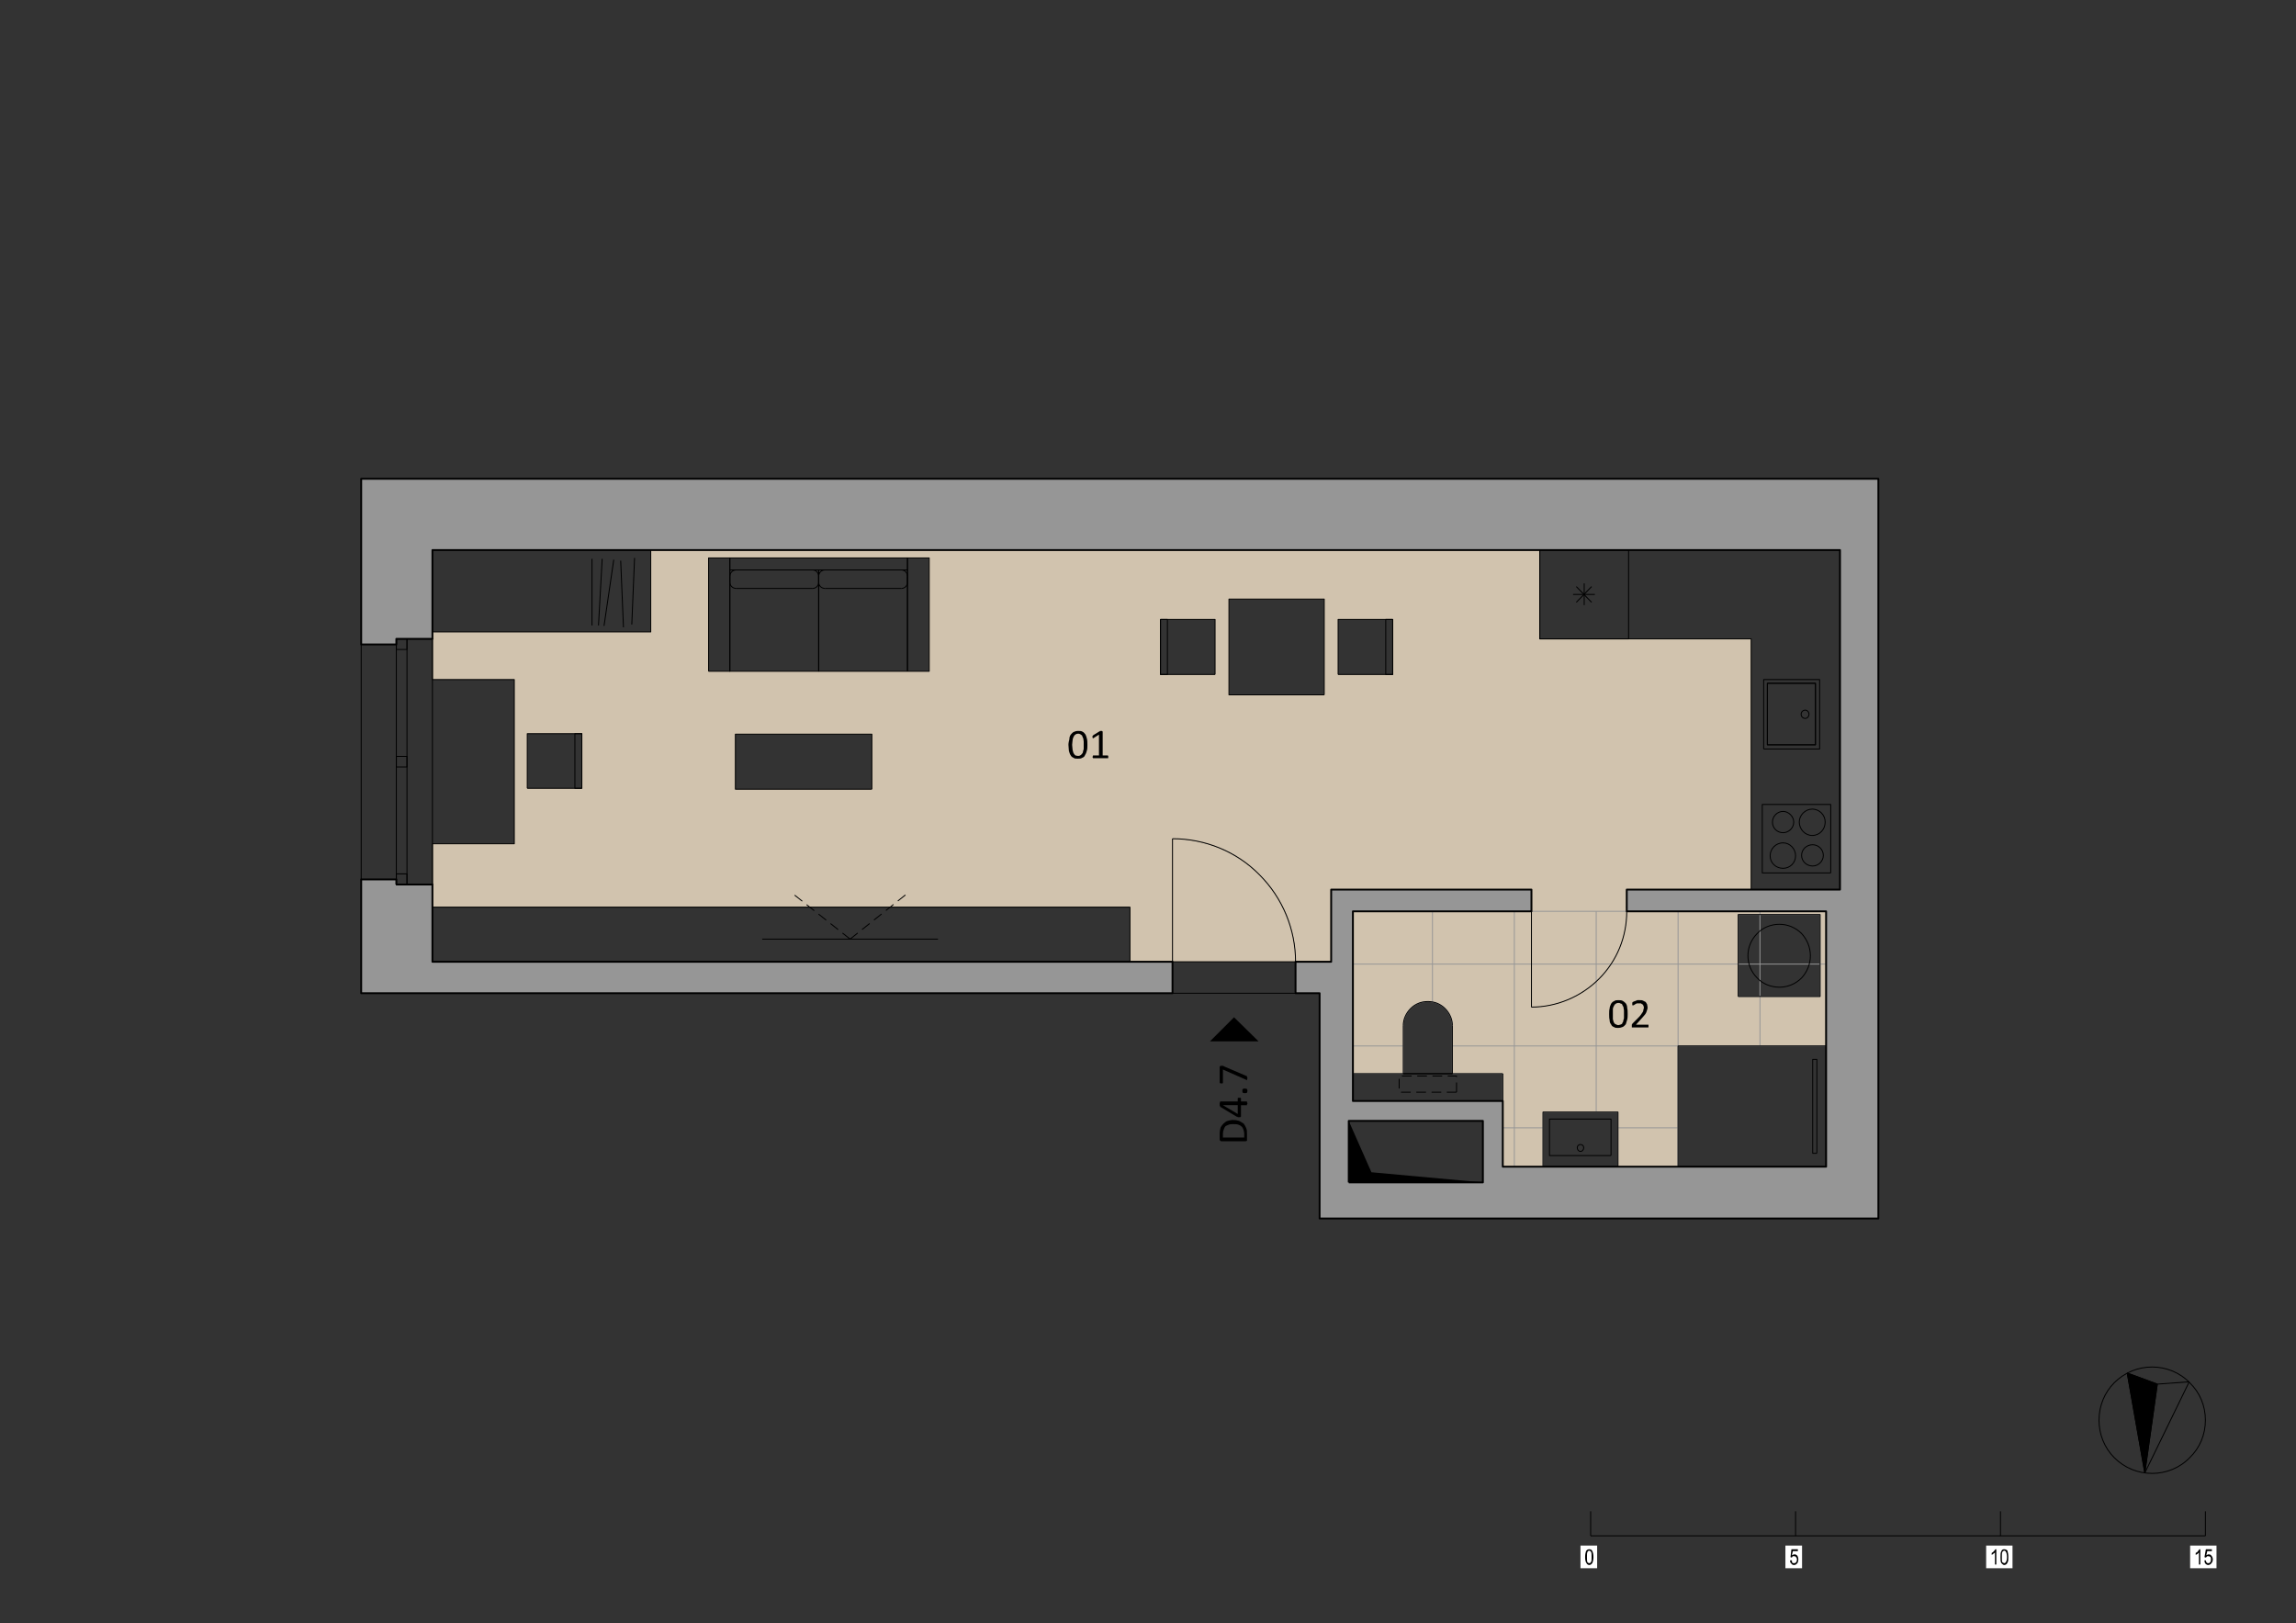 <?xml version="1.0" encoding="UTF-8" standalone="no"?>
<!-- Created with Inkscape (http://www.inkscape.org/) -->

<svg
   version="1.1"
   id="svg2"
   width="1588"
   height="1122.667"
   viewBox="0 0 1588 1122.667"
   xmlns="http://www.w3.org/2000/svg"
   xmlns:svg="http://www.w3.org/2000/svg">
  <rect x="0" y="0" width="1588" height="1122.667" fill="#333333" stroke="none"/>
  <defs
     id="defs6">
    <clipPath
       clipPathUnits="userSpaceOnUse"
       id="clipPath74">
      <path
         d="m 1970,2924.87 h 351 v 109 h -104 l -10,1 -6,2 -4,1 -1,1 -8,4 -6,6 -2,1 -1,2 -6,6 -1,3 -3,6 -1,4 -2,6 v 20 l 1,4 3,9 4,8 13,13 h 2 v 1 l 1,1 h 2 v 1 h 2 v 1 h 2 v 1 h 2 v 1 h 3 v 1 h 3 v 1 h 4 v 1 h 113 v 109 h 201 v 87 h -118 v 162 h 118 v 130 h -261 v 320 h -291 z m 7,833 h 177 v 177 h -177 z"
         clip-rule="evenodd"
         id="path72" />
    </clipPath>
  </defs>
  <g
     id="g8"
     transform="matrix(0,1.333,1.333,0,0,0)">
    <g
       id="g10"
       transform="scale(0.24)">
      <path
         d="m 2556,3205.87 v -290 h -133 l 111,49 z"
         style="fill:#000000;fill-opacity:1;fill-rule:evenodd;stroke:none"
         id="path12" />
      <path
         d="m 1970,3516.87 c 55,0 107,-21 146,-60 39,-39 61,-92 61,-146 h -207 -47 v -433 h 156 v -77 c -16,0 -32,-1 -48,-4 -17,-3 -33,-8 -50,-14 -33,-14 -64,-33 -90,-60 -26,-26 -46,-57 -59,-90 -6,-16 -11,-33 -14,-49 -3,-17 -5,-33 -5,-49 h 266 v -92 h -118 v -518 -174 -816.003 h -49 -88 V 1111.87 H 1469 V 934.867 h -88 -15 v 472.003 h -177 v 1922 h 192 v 192 265 h 542 v -269 h 38 z m -264,-1632 h -119 v -295 h 119 z m -255,-353 v 477 h -245 v -477 z m -156,1331 v -206 h 207 v 206 z m 409,-1605 h -118 v -118 h 118 v 103 z m -246,1753 h -119 v -118 h 119 v 103 z m 0,-384 h -119 v -118 h 119 v 15 103"
         style="fill:#d1c3ae;fill-opacity:1;fill-rule:evenodd;stroke:none"
         id="path14" />
      <path
         d="m 1813,2534.87 c 0,16 2,32 5,49 3,16 8,33 14,49 13,33 33,64 59,90 26,27 57,46 90,60 17,6 33,11 50,14 16,3 32,4 48,4 v -266 h -266"
         style="fill:#d1c3ae;fill-opacity:1;fill-rule:evenodd;stroke:none"
         id="path16" />
      <path
         d="m 2177,3310.87 c 0,54 -22,107 -61,146 -39,39 -91,60 -146,60 v 24 407 h 291 v -320 h 261 v -130 h -118 v -162 h 118 v -87 h -142 -59 v -109 h -104 c -14,0 -27,-6 -37,-16 -10,-10 -15,-23 -15,-37 0,-6 1,-13 3,-19 3,-7 7,-13 12,-18 5,-5 11,-9 18,-12 6,-3 13,-4 19,-4 h 104 v -109 h -351 v 362 24 z m -23,624 h -177 v -177 h 177 v 177"
         style="fill:#d1c3ae;fill-opacity:1;fill-rule:evenodd;stroke:none"
         id="path18" />
      <path
         d="m 2634,2852.87 h -487 v -52 h -68 v 77 h -156 v 433 h 47 v -24 -362 h 351 59 v 324 h 142 v 699 h -78 -474 v -407 -24 h -47 v 461 H 1189 V 934.867 h 192 v -4 -45 -29 h 12 v -76 H 1199 1035 V 4060.87 h 1599 v -352 -43 z m -78,353 h -133 v -290 h 133 v 290"
         style="fill:#969696;fill-opacity:1;fill-rule:evenodd;stroke:none"
         id="path20" />
      <path
         d="m 2147,780.867 h -246 v 76 h 11 v 29 45 4 h 167 V 2534.87 h 11 53 4"
         style="fill:#969696;fill-opacity:1;fill-rule:evenodd;stroke:none"
         id="path22" />
      <path
         d="m 1970,3516.87 v 0"
         style="fill:none;stroke:#969696;stroke-width:2;stroke-linecap:butt;stroke-linejoin:round;stroke-miterlimit:10;stroke-dasharray:none;stroke-opacity:1"
         id="path24" />
      <path
         d="m 1970,3516.87 v 24"
         style="fill:none;stroke:#969696;stroke-width:2;stroke-linecap:butt;stroke-linejoin:round;stroke-miterlimit:10;stroke-dasharray:none;stroke-opacity:1"
         id="path26" />
      <path
         d="m 1970,3540.87 v 407"
         style="fill:none;stroke:#969696;stroke-width:2;stroke-linecap:butt;stroke-linejoin:round;stroke-miterlimit:10;stroke-dasharray:none;stroke-opacity:1"
         id="path28" />
      <path
         d="m 1970,3947.87 h 291"
         style="fill:none;stroke:#969696;stroke-width:2;stroke-linecap:butt;stroke-linejoin:round;stroke-miterlimit:10;stroke-dasharray:none;stroke-opacity:1"
         id="path30" />
      <path
         d="m 2261,3947.87 v -320 h 261"
         style="fill:none;stroke:#969696;stroke-width:2;stroke-linecap:butt;stroke-linejoin:round;stroke-miterlimit:10;stroke-dasharray:none;stroke-opacity:1"
         id="path32" />
      <path
         d="m 2522,3627.87 v -130"
         style="fill:none;stroke:#969696;stroke-width:2;stroke-linecap:butt;stroke-linejoin:round;stroke-miterlimit:10;stroke-dasharray:none;stroke-opacity:1"
         id="path34" />
      <path
         d="m 2522,3497.87 h -118 v -162"
         style="fill:none;stroke:#969696;stroke-width:2;stroke-linecap:butt;stroke-linejoin:round;stroke-miterlimit:10;stroke-dasharray:none;stroke-opacity:1"
         id="path36" />
      <path
         d="m 2404,3335.87 h 118"
         style="fill:none;stroke:#969696;stroke-width:2;stroke-linecap:butt;stroke-linejoin:round;stroke-miterlimit:10;stroke-dasharray:none;stroke-opacity:1"
         id="path38" />
      <path
         d="m 2522,3335.87 v -87"
         style="fill:none;stroke:#969696;stroke-width:2;stroke-linecap:butt;stroke-linejoin:round;stroke-miterlimit:10;stroke-dasharray:none;stroke-opacity:1"
         id="path40" />
      <path
         d="M 2522,3248.87 H 2380"
         style="fill:none;stroke:#969696;stroke-width:2;stroke-linecap:butt;stroke-linejoin:round;stroke-miterlimit:10;stroke-dasharray:none;stroke-opacity:1"
         id="path42" />
      <path
         d="m 2380,3248.87 h -59"
         style="fill:none;stroke:#969696;stroke-width:2;stroke-linecap:butt;stroke-linejoin:round;stroke-miterlimit:10;stroke-dasharray:none;stroke-opacity:1"
         id="path44" />
      <path
         d="m 2321,3248.87 v -109"
         style="fill:none;stroke:#969696;stroke-width:2;stroke-linecap:butt;stroke-linejoin:round;stroke-miterlimit:10;stroke-dasharray:none;stroke-opacity:1"
         id="path46" />
      <path
         d="M 2321,3139.87 H 2217"
         style="fill:none;stroke:#969696;stroke-width:2;stroke-linecap:butt;stroke-linejoin:round;stroke-miterlimit:10;stroke-dasharray:none;stroke-opacity:1"
         id="path48" />
      <path
         d="m 2217,3139.87 c -14,0 -27,-6 -37,-16 -10,-10 -15,-23 -15,-37 0,-14 5,-27 15,-37 10,-10 23,-16 37,-16"
         style="fill:none;stroke:#969696;stroke-width:2;stroke-linecap:butt;stroke-linejoin:round;stroke-miterlimit:10;stroke-dasharray:none;stroke-opacity:1"
         id="path50" />
      <path
         d="m 2217,3033.87 h 104"
         style="fill:none;stroke:#969696;stroke-width:2;stroke-linecap:butt;stroke-linejoin:round;stroke-miterlimit:10;stroke-dasharray:none;stroke-opacity:1"
         id="path52" />
      <path
         d="m 2321,3033.87 v -109"
         style="fill:none;stroke:#969696;stroke-width:2;stroke-linecap:butt;stroke-linejoin:round;stroke-miterlimit:10;stroke-dasharray:none;stroke-opacity:1"
         id="path54" />
      <path
         d="M 2321,2924.87 H 1970"
         style="fill:none;stroke:#969696;stroke-width:2;stroke-linecap:butt;stroke-linejoin:round;stroke-miterlimit:10;stroke-dasharray:none;stroke-opacity:1"
         id="path56" />
      <path
         d="m 1970,2924.87 v 362"
         style="fill:none;stroke:#969696;stroke-width:2;stroke-linecap:butt;stroke-linejoin:round;stroke-miterlimit:10;stroke-dasharray:none;stroke-opacity:1"
         id="path58" />
      <path
         d="m 1970,3286.87 v 24"
         style="fill:none;stroke:#969696;stroke-width:2;stroke-linecap:butt;stroke-linejoin:round;stroke-miterlimit:10;stroke-dasharray:none;stroke-opacity:1"
         id="path60" />
      <path
         d="m 1970,3310.87 v 206"
         style="fill:none;stroke:#969696;stroke-width:2;stroke-linecap:butt;stroke-linejoin:round;stroke-miterlimit:10;stroke-dasharray:none;stroke-opacity:1"
         id="path62" />
      <path
         d="m 2154,3934.87 h -177 v -177"
         style="fill:none;stroke:#969696;stroke-width:2;stroke-linecap:butt;stroke-linejoin:round;stroke-miterlimit:10;stroke-dasharray:none;stroke-opacity:1"
         id="path64" />
      <path
         d="m 1977,3757.87 h 177 v 177"
         style="fill:none;stroke:#969696;stroke-width:2;stroke-linecap:butt;stroke-linejoin:round;stroke-miterlimit:10;stroke-dasharray:none;stroke-opacity:1"
         id="path66" />
      <g
         id="g68">
        <g
           id="g70"
           clip-path="url(#clipPath74)">
          <path
             d="M 2522,3804.87 H 1970"
             style="fill:none;stroke:#969696;stroke-width:2;stroke-linecap:butt;stroke-linejoin:round;stroke-miterlimit:10;stroke-dasharray:none;stroke-opacity:1"
             id="path76" />
          <path
             d="M 2522,3627.87 H 1970"
             style="fill:none;stroke:#969696;stroke-width:2;stroke-linecap:butt;stroke-linejoin:round;stroke-miterlimit:10;stroke-dasharray:none;stroke-opacity:1"
             id="path78" />
          <path
             d="M 2522,3450.87 H 1970"
             style="fill:none;stroke:#969696;stroke-width:2;stroke-linecap:butt;stroke-linejoin:round;stroke-miterlimit:10;stroke-dasharray:none;stroke-opacity:1"
             id="path80" />
          <path
             d="M 2522,3273.87 H 1970"
             style="fill:none;stroke:#969696;stroke-width:2;stroke-linecap:butt;stroke-linejoin:round;stroke-miterlimit:10;stroke-dasharray:none;stroke-opacity:1"
             id="path82" />
          <path
             d="M 2522,3096.87 H 1970"
             style="fill:none;stroke:#969696;stroke-width:2;stroke-linecap:butt;stroke-linejoin:round;stroke-miterlimit:10;stroke-dasharray:none;stroke-opacity:1"
             id="path84" />
          <path
             d="m 2084,3947.87 v -1023"
             style="fill:none;stroke:#969696;stroke-width:2;stroke-linecap:butt;stroke-linejoin:round;stroke-miterlimit:10;stroke-dasharray:none;stroke-opacity:1"
             id="path86" />
          <path
             d="m 2261,3947.87 v -1023"
             style="fill:none;stroke:#969696;stroke-width:2;stroke-linecap:butt;stroke-linejoin:round;stroke-miterlimit:10;stroke-dasharray:none;stroke-opacity:1"
             id="path88" />
          <path
             d="m 2438,3947.87 v -1023"
             style="fill:none;stroke:#969696;stroke-width:2;stroke-linecap:butt;stroke-linejoin:round;stroke-miterlimit:10;stroke-dasharray:none;stroke-opacity:1"
             id="path90" />
        </g>
      </g>
      <path
         d="m 1923,3785.87 h -542 v -457 h -192"
         style="fill:none;stroke:#000000;stroke-width:2;stroke-linecap:butt;stroke-linejoin:round;stroke-miterlimit:10;stroke-dasharray:none;stroke-opacity:1"
         id="path92" />
      <path
         d="M 2079,2442.87 H 1961 V 934.867"
         style="fill:none;stroke:#000000;stroke-width:2;stroke-linecap:butt;stroke-linejoin:round;stroke-miterlimit:10;stroke-dasharray:none;stroke-opacity:1"
         id="path94" />
      <path
         d="M 1366,934.867 V 1406.87 H 1189"
         style="fill:none;stroke:#000000;stroke-width:2;stroke-linecap:butt;stroke-linejoin:round;stroke-miterlimit:10;stroke-dasharray:none;stroke-opacity:1"
         id="path96" />
      <path
         d="m 1706,1884.87 h -119 v -295 h 119 v 295"
         style="fill:none;stroke:#000000;stroke-width:2;stroke-linecap:butt;stroke-linejoin:round;stroke-miterlimit:10;stroke-dasharray:none;stroke-opacity:1"
         id="path98" />
      <path
         d="M 1824,934.867 V 1111.87 H 1469 V 934.867"
         style="fill:none;stroke:#000000;stroke-width:2;stroke-linecap:butt;stroke-linejoin:round;stroke-miterlimit:10;stroke-dasharray:none;stroke-opacity:1"
         id="path100" />
      <path
         d="m 1887,3957.87 v -148 h -148 v 148 h 148"
         style="fill:none;stroke:#000000;stroke-width:2;stroke-linecap:butt;stroke-linejoin:round;stroke-miterlimit:10;stroke-dasharray:none;stroke-opacity:1"
         id="path102" />
      <path
         d="m 1850,3826.87 c 15,0 27,12 27,28 0,15 -12,27 -27,27 -15,0 -28,-12 -28,-27 0,-16 13,-28 28,-28"
         style="fill:none;stroke:#000000;stroke-width:2;stroke-linecap:butt;stroke-linejoin:round;stroke-miterlimit:10;stroke-dasharray:none;stroke-opacity:1"
         id="path104" />
      <path
         d="m 1777,3889.87 c 16,0 29,13 29,28 0,16 -13,28 -29,28 -15,0 -28,-12 -28,-28 0,-15 13,-28 28,-28"
         style="fill:none;stroke:#000000;stroke-width:2;stroke-linecap:butt;stroke-linejoin:round;stroke-miterlimit:10;stroke-dasharray:none;stroke-opacity:1"
         id="path106" />
      <path
         d="m 1777,3831.87 c 13,0 23,10 23,23 0,12 -10,23 -23,23 -12,0 -23,-11 -23,-23 0,-13 11,-23 23,-23"
         style="fill:none;stroke:#000000;stroke-width:2;stroke-linecap:butt;stroke-linejoin:round;stroke-miterlimit:10;stroke-dasharray:none;stroke-opacity:1"
         id="path108" />
      <path
         d="m 1849,3894.87 c 13,0 23,11 23,24 0,12 -10,23 -23,23 -13,0 -23,-11 -23,-23 0,-13 10,-24 23,-24"
         style="fill:none;stroke:#000000;stroke-width:2;stroke-linecap:butt;stroke-linejoin:round;stroke-miterlimit:10;stroke-dasharray:none;stroke-opacity:1"
         id="path110" />
      <path
         d="m 1477,3820.87 h 133 v 104 h -133 v -104"
         style="fill:none;stroke:#000000;stroke-width:2;stroke-linecap:butt;stroke-linejoin:round;stroke-miterlimit:10;stroke-dasharray:none;stroke-opacity:1"
         id="path112" />
      <path
         d="m 1451,1961.87 h -219 v -192 h 219 v 192"
         style="fill:none;stroke:#000000;stroke-width:2;stroke-linecap:butt;stroke-linejoin:round;stroke-miterlimit:10;stroke-dasharray:none;stroke-opacity:1"
         id="path114" />
      <path
         d="m 1451,1769.87 h -219 v -192 h 219 v 192"
         style="fill:none;stroke:#000000;stroke-width:2;stroke-linecap:butt;stroke-linejoin:round;stroke-miterlimit:10;stroke-dasharray:none;stroke-opacity:1"
         id="path116" />
      <path
         d="m 1451,1961.87 v 47 h -245 v -47 h 245"
         style="fill:none;stroke:#000000;stroke-width:2;stroke-linecap:butt;stroke-linejoin:round;stroke-miterlimit:10;stroke-dasharray:none;stroke-opacity:1"
         id="path118" />
      <path
         d="m 1232,1961.87 h -26 v -384 h 26 v 384"
         style="fill:none;stroke:#000000;stroke-width:2;stroke-linecap:butt;stroke-linejoin:round;stroke-miterlimit:10;stroke-dasharray:none;stroke-opacity:1"
         id="path120" />
      <path
         d="m 1272,1948.87 c 0,7 -6,13 -13,13"
         style="fill:none;stroke:#000000;stroke-width:2;stroke-linecap:butt;stroke-linejoin:round;stroke-miterlimit:10;stroke-dasharray:none;stroke-opacity:1"
         id="path122" />
      <path
         d="m 1259,1961.87 h -13"
         style="fill:none;stroke:#000000;stroke-width:2;stroke-linecap:butt;stroke-linejoin:round;stroke-miterlimit:10;stroke-dasharray:none;stroke-opacity:1"
         id="path124" />
      <path
         d="m 1246,1961.87 c -8,0 -14,-6 -14,-13"
         style="fill:none;stroke:#000000;stroke-width:2;stroke-linecap:butt;stroke-linejoin:round;stroke-miterlimit:10;stroke-dasharray:none;stroke-opacity:1"
         id="path126" />
      <path
         d="m 1232,1948.87 v -165"
         style="fill:none;stroke:#000000;stroke-width:2;stroke-linecap:butt;stroke-linejoin:round;stroke-miterlimit:10;stroke-dasharray:none;stroke-opacity:1"
         id="path128" />
      <path
         d="m 1232,1783.87 c 0,-8 6,-14 14,-14"
         style="fill:none;stroke:#000000;stroke-width:2;stroke-linecap:butt;stroke-linejoin:round;stroke-miterlimit:10;stroke-dasharray:none;stroke-opacity:1"
         id="path130" />
      <path
         d="m 1246,1769.87 h 13"
         style="fill:none;stroke:#000000;stroke-width:2;stroke-linecap:butt;stroke-linejoin:round;stroke-miterlimit:10;stroke-dasharray:none;stroke-opacity:1"
         id="path132" />
      <path
         d="m 1272,1783.87 v 165"
         style="fill:none;stroke:#000000;stroke-width:2;stroke-linecap:butt;stroke-linejoin:round;stroke-miterlimit:10;stroke-dasharray:none;stroke-opacity:1"
         id="path134" />
      <path
         d="m 1259,1769.87 c 7,0 13,6 13,14"
         style="fill:none;stroke:#000000;stroke-width:2;stroke-linecap:butt;stroke-linejoin:round;stroke-miterlimit:10;stroke-dasharray:none;stroke-opacity:1"
         id="path136" />
      <path
         d="m 1272,1756.87 c 0,7 -6,13 -13,13"
         style="fill:none;stroke:#000000;stroke-width:2;stroke-linecap:butt;stroke-linejoin:round;stroke-miterlimit:10;stroke-dasharray:none;stroke-opacity:1"
         id="path138" />
      <path
         d="m 1259,1769.87 h -13"
         style="fill:none;stroke:#000000;stroke-width:2;stroke-linecap:butt;stroke-linejoin:round;stroke-miterlimit:10;stroke-dasharray:none;stroke-opacity:1"
         id="path140" />
      <path
         d="m 1246,1769.87 c -8,0 -14,-6 -14,-13"
         style="fill:none;stroke:#000000;stroke-width:2;stroke-linecap:butt;stroke-linejoin:round;stroke-miterlimit:10;stroke-dasharray:none;stroke-opacity:1"
         id="path142" />
      <path
         d="m 1232,1756.87 v -165"
         style="fill:none;stroke:#000000;stroke-width:2;stroke-linecap:butt;stroke-linejoin:round;stroke-miterlimit:10;stroke-dasharray:none;stroke-opacity:1"
         id="path144" />
      <path
         d="m 1232,1591.87 c 0,-8 6,-14 14,-14"
         style="fill:none;stroke:#000000;stroke-width:2;stroke-linecap:butt;stroke-linejoin:round;stroke-miterlimit:10;stroke-dasharray:none;stroke-opacity:1"
         id="path146" />
      <path
         d="m 1246,1577.87 h 13"
         style="fill:none;stroke:#000000;stroke-width:2;stroke-linecap:butt;stroke-linejoin:round;stroke-miterlimit:10;stroke-dasharray:none;stroke-opacity:1"
         id="path148" />
      <path
         d="m 1272,1591.87 v 165"
         style="fill:none;stroke:#000000;stroke-width:2;stroke-linecap:butt;stroke-linejoin:round;stroke-miterlimit:10;stroke-dasharray:none;stroke-opacity:1"
         id="path150" />
      <path
         d="m 1259,1577.87 c 7,0 13,6 13,14"
         style="fill:none;stroke:#000000;stroke-width:2;stroke-linecap:butt;stroke-linejoin:round;stroke-miterlimit:10;stroke-dasharray:none;stroke-opacity:1"
         id="path152" />
      <path
         d="m 1451,1531.87 v 46 h -245 v -46 h 245"
         style="fill:none;stroke:#000000;stroke-width:2;stroke-linecap:butt;stroke-linejoin:round;stroke-miterlimit:10;stroke-dasharray:none;stroke-opacity:1"
         id="path154" />
      <path
         d="m 1704,1139.87 h -118 v 118 h 118 v -118"
         style="fill:none;stroke:#000000;stroke-width:2;stroke-linecap:butt;stroke-linejoin:round;stroke-miterlimit:10;stroke-dasharray:none;stroke-opacity:1"
         id="path156" />
      <path
         d="m 1704,1257.87 v -15 h -118 v 15 h 118"
         style="fill:none;stroke:#000000;stroke-width:2;stroke-linecap:butt;stroke-linejoin:round;stroke-miterlimit:10;stroke-dasharray:none;stroke-opacity:1"
         id="path158" />
      <path
         d="m 1502,2862.87 v -206 h -207 v 206 h 207"
         style="fill:none;stroke:#000000;stroke-width:2;stroke-linecap:butt;stroke-linejoin:round;stroke-miterlimit:10;stroke-dasharray:none;stroke-opacity:1"
         id="path160" />
      <path
         d="m 1458,2892.87 h -119 v 118 h 119 v -118"
         style="fill:none;stroke:#000000;stroke-width:2;stroke-linecap:butt;stroke-linejoin:round;stroke-miterlimit:10;stroke-dasharray:none;stroke-opacity:1"
         id="path162" />
      <path
         d="m 1339,3010.87 v -15 h 119 v 15 h -119"
         style="fill:none;stroke:#000000;stroke-width:2;stroke-linecap:butt;stroke-linejoin:round;stroke-miterlimit:10;stroke-dasharray:none;stroke-opacity:1"
         id="path164" />
      <path
         d="m 1458,2626.87 h -119 v -118 h 119 v 118"
         style="fill:none;stroke:#000000;stroke-width:2;stroke-linecap:butt;stroke-linejoin:round;stroke-miterlimit:10;stroke-dasharray:none;stroke-opacity:1"
         id="path166" />
      <path
         d="m 1339,2508.87 v 15 h 119 v -15 h -119"
         style="fill:none;stroke:#000000;stroke-width:2;stroke-linecap:butt;stroke-linejoin:round;stroke-miterlimit:10;stroke-dasharray:none;stroke-opacity:1"
         id="path168" />
      <path
         d="m 1353,1305.87 -143,21"
         style="fill:none;stroke:#000000;stroke-width:2;stroke-linecap:butt;stroke-linejoin:round;stroke-miterlimit:10;stroke-dasharray:none;stroke-opacity:1"
         id="path170" />
      <path
         d="m 1212,1341.87 144,6"
         style="fill:none;stroke:#000000;stroke-width:2;stroke-linecap:butt;stroke-linejoin:round;stroke-miterlimit:10;stroke-dasharray:none;stroke-opacity:1"
         id="path172" />
      <path
         d="m 1350,1365.87 -144,6"
         style="fill:none;stroke:#000000;stroke-width:2;stroke-linecap:butt;stroke-linejoin:round;stroke-miterlimit:10;stroke-dasharray:none;stroke-opacity:1"
         id="path174" />
      <path
         d="m 1208,1301.87 144,-8"
         style="fill:none;stroke:#000000;stroke-width:2;stroke-linecap:butt;stroke-linejoin:round;stroke-miterlimit:10;stroke-dasharray:none;stroke-opacity:1"
         id="path176" />
      <path
         d="M 1352,1279.87 H 1208"
         style="fill:none;stroke:#000000;stroke-width:2;stroke-linecap:butt;stroke-linejoin:round;stroke-miterlimit:10;stroke-dasharray:none;stroke-opacity:1"
         id="path178" />
      <path
         d="m 2066,3778.87 c 18,0 35,7 48,20 13,12 20,30 20,48 0,18 -7,35 -20,48 -13,12 -30,19 -48,19 -18,0 -35,-7 -48,-19 -13,-13 -20,-30 -20,-48 0,-18 7,-36 20,-48 13,-13 30,-20 48,-20"
         style="fill:none;stroke:#000000;stroke-width:2;stroke-linecap:butt;stroke-linejoin:round;stroke-miterlimit:10;stroke-dasharray:none;stroke-opacity:1"
         id="path180" />
      <path
         d="m 2154,3757.87 h -177 v 177 h 177 v -177"
         style="fill:none;stroke:#000000;stroke-width:2;stroke-linecap:butt;stroke-linejoin:round;stroke-miterlimit:10;stroke-dasharray:none;stroke-opacity:1"
         id="path182" />
      <path
         d="m 2522,3497.87 v -162 h -118 v 162 h 118"
         style="fill:none;stroke:#000000;stroke-width:2;stroke-linecap:butt;stroke-linejoin:round;stroke-miterlimit:10;stroke-dasharray:none;stroke-opacity:1"
         id="path184" />
      <path
         d="m 2498,3482.87 v -133 h -79 v 133 h 79"
         style="fill:none;stroke:#000000;stroke-width:2;stroke-linecap:butt;stroke-linejoin:round;stroke-miterlimit:10;stroke-dasharray:none;stroke-opacity:1"
         id="path186" />
      <path
         d="m 2489,3416.87 c 0,4 -4,7 -8,7 -4,0 -7,-3 -7,-7 0,-4 3,-7 7,-7 4,0 8,3 8,7"
         style="fill:none;stroke:#000000;stroke-width:2;stroke-linecap:butt;stroke-linejoin:round;stroke-miterlimit:10;stroke-dasharray:none;stroke-opacity:1"
         id="path188" />
      <path
         d="m 2522,3947.87 h -261 v -320 h 261 v 320"
         style="fill:none;stroke:#000000;stroke-width:2;stroke-linecap:butt;stroke-linejoin:round;stroke-miterlimit:10;stroke-dasharray:none;stroke-opacity:1"
         id="path190" />
      <path
         d="m 2493,3927.87 v -9 h -203 v 9 h 203"
         style="fill:none;stroke:#000000;stroke-width:2;stroke-linecap:butt;stroke-linejoin:round;stroke-miterlimit:10;stroke-dasharray:none;stroke-opacity:1"
         id="path192" />
      <path
         d="m 1610,3820.87 h -133 v 104 h 133 v -104"
         style="fill:none;stroke:#000000;stroke-width:2;stroke-linecap:butt;stroke-linejoin:round;stroke-miterlimit:10;stroke-dasharray:none;stroke-opacity:1"
         id="path194" />
      <path
         d="m 1544,3910.87 c -5,0 -9,-4 -9,-8 0,-5 4,-9 9,-9 5,0 9,4 9,9 0,4 -4,8 -9,8"
         style="fill:none;stroke:#000000;stroke-width:2;stroke-linecap:butt;stroke-linejoin:round;stroke-miterlimit:10;stroke-dasharray:none;stroke-opacity:1"
         id="path196" />
      <path
         d="m 1619,3812.87 h -150 v 121 h 150 v -121"
         style="fill:none;stroke:#000000;stroke-width:2;stroke-linecap:butt;stroke-linejoin:round;stroke-miterlimit:10;stroke-dasharray:none;stroke-opacity:1"
         id="path198" />
      <path
         d="m 1285,3447.87 v -47"
         style="fill:none;stroke:#000000;stroke-width:2;stroke-linecap:butt;stroke-linejoin:round;stroke-miterlimit:10;stroke-dasharray:none;stroke-opacity:1"
         id="path200" />
      <path
         d="m 1308,3424.87 h -47"
         style="fill:none;stroke:#000000;stroke-width:2;stroke-linecap:butt;stroke-linejoin:round;stroke-miterlimit:10;stroke-dasharray:none;stroke-opacity:1"
         id="path202" />
      <path
         d="m 1302,3407.87 -34,33"
         style="fill:none;stroke:#000000;stroke-width:2;stroke-linecap:butt;stroke-linejoin:round;stroke-miterlimit:10;stroke-dasharray:none;stroke-opacity:1"
         id="path204" />
      <path
         d="m 1268,3407.87 34,33"
         style="fill:none;stroke:#000000;stroke-width:2;stroke-linecap:butt;stroke-linejoin:round;stroke-miterlimit:10;stroke-dasharray:none;stroke-opacity:1"
         id="path206" />
      <path
         d="m 1189,3520.87 v -192 h 192 v 192 h -192"
         style="fill:none;stroke:#000000;stroke-width:2;stroke-linecap:butt;stroke-linejoin:round;stroke-miterlimit:10;stroke-dasharray:none;stroke-opacity:1"
         id="path208" />
      <path
         d="m 2217,3033.87 h 104 v 106 h -104"
         style="fill:none;stroke:#000000;stroke-width:2;stroke-linecap:butt;stroke-linejoin:round;stroke-miterlimit:10;stroke-dasharray:none;stroke-opacity:1"
         id="path210" />
      <path
         d="m 2217,3139.87 c -14,0 -27,-6 -37,-16 -10,-10 -15,-23 -15,-37 0,-14 5,-27 15,-37 10,-10 23,-16 37,-16"
         style="fill:none;stroke:#000000;stroke-width:2;stroke-linecap:butt;stroke-linejoin:round;stroke-miterlimit:10;stroke-dasharray:none;stroke-opacity:1"
         id="path212" />
      <path
         d="m 2361,3148.87 h -35 v -124 h 35 v 124"
         style="fill:none;stroke:#000000;stroke-width:2;stroke-linecap:butt;stroke-linejoin:round;stroke-miterlimit:10;stroke-dasharray:21, 12;stroke-dashoffset:0;stroke-opacity:1"
         id="path214" />
      <path
         d="m 2030,2027.87 v -380"
         style="fill:none;stroke:#000000;stroke-width:2;stroke-linecap:butt;stroke-linejoin:round;stroke-miterlimit:10;stroke-dasharray:none;stroke-opacity:1"
         id="path216" />
      <path
         d="m 2030,1837.87 -99,124"
         style="fill:none;stroke:#000000;stroke-width:2;stroke-linecap:butt;stroke-linejoin:round;stroke-miterlimit:10;stroke-dasharray:21, 12;stroke-dashoffset:0;stroke-opacity:1"
         id="path218" />
      <path
         d="m 2030,1837.87 -99,-125"
         style="fill:none;stroke:#000000;stroke-width:2;stroke-linecap:butt;stroke-linejoin:round;stroke-miterlimit:10;stroke-dasharray:21, 12;stroke-dashoffset:0;stroke-opacity:1"
         id="path220" />
      <path
         d="m 2421,2665.87 c 0,-4 1,-8 2,-12 1,-3 3,-6 6,-9 2,-2 5,-4 8,-6 4,-1 8,-2 13,-2 h 14 c 0,0 1,1 2,1 0,1 1,1 1,3 v 52 c 0,1 -1,2 -1,3 -1,0 -2,0 -2,0 h -13 c -5,0 -9,0 -13,-2 -3,-1 -6,-3 -9,-5 -2,-3 -4,-6 -6,-10 -1,-3 -2,-8 -2,-13 z m 9,0 c 0,4 0,8 1,11 1,3 2,5 4,7 1,2 4,3 6,4 3,1 6,2 10,2 h 8 v -46 h -8 c -4,0 -8,1 -10,2 -3,1 -5,2 -7,4 -1,2 -2,5 -3,7 -1,3 -1,6 -1,9"
         style="fill:#000000;fill-opacity:1;fill-rule:evenodd;stroke:none"
         id="path222" />
      <path
         d="m 2373,2679.87 c 0,-2 0,-2 0,-3 l 1,-1 h 7 v -37 -1 c 1,0 1,0 2,0 0,-1 1,-1 1,-1 1,0 2,0 3,0 1,0 2,0 2,0 1,0 2,0 2,1 1,0 1,0 1,0 1,0 1,0 1,1 l 21,35 c 0,1 0,1 0,1 1,1 1,1 1,2 0,0 0,0 0,1 v 1 c 0,1 0,2 0,2 0,1 0,1 -1,1 v 1 h -1 -24 v 12 1 h -1 -1 c -1,1 -1,1 -2,1 -1,0 -1,0 -2,-1 h -1 -1 v -1 -12 h -7 l -1,-1 c 0,-1 0,-1 0,-2 z m 16,-36 v 32 h 19 l -19,-32 v 0"
         style="fill:#000000;fill-opacity:1;fill-rule:evenodd;stroke:none"
         id="path224" />
      <path
         d="m 2353,2690.87 c 0,-2 1,-3 1,-4 1,-1 2,-1 4,-1 2,0 3,0 4,1 1,1 1,2 1,4 0,3 0,4 -1,5 -1,0 -2,1 -4,1 -2,0 -3,-1 -4,-1 0,-1 -1,-3 -1,-5"
         style="fill:#000000;fill-opacity:1;fill-rule:evenodd;stroke:none"
         id="path226" />
      <path
         d="m 2304,2640.87 c 0,-1 0,-1 0,-2 v -1 h 1 l 1,-1 h 34 c 1,0 1,1 1,1 0,0 0,0 1,0 0,1 0,1 0,1 0,1 0,1 0,2 0,1 0,2 0,2 -1,1 -1,1 -2,1 h -28 l 22,50 c 1,1 1,1 1,1 0,1 0,1 -1,1 0,0 0,0 -1,0 -1,0 -1,1 -2,1 -1,0 -2,0 -2,-1 -1,0 -1,0 -2,0 0,0 0,0 -1,0 0,-1 0,-1 0,-1 l -21,-49 -1,-1 c 0,-1 0,-1 0,-1 0,-1 0,-1 0,-2 v -1"
         style="fill:#000000;fill-opacity:1;fill-rule:evenodd;stroke:none"
         id="path228" />
      <path
         d="m 1912,870.867 v 15 -29 14"
         style="fill:none;stroke:#000000;stroke-width:2;stroke-linecap:butt;stroke-linejoin:round;stroke-miterlimit:10;stroke-dasharray:none;stroke-opacity:1"
         id="path230" />
      <path
         d="m 1381,856.867 v 29 -29"
         style="fill:none;stroke:#000000;stroke-width:2;stroke-linecap:butt;stroke-linejoin:round;stroke-miterlimit:10;stroke-dasharray:none;stroke-opacity:1"
         id="path232" />
      <path
         d="m 1912,885.867 v 49 -49"
         style="fill:none;stroke:#000000;stroke-width:2;stroke-linecap:butt;stroke-linejoin:round;stroke-miterlimit:10;stroke-dasharray:none;stroke-opacity:1"
         id="path234" />
      <path
         d="m 1381,930.867 v 4 -49 45"
         style="fill:none;stroke:#000000;stroke-width:2;stroke-linecap:butt;stroke-linejoin:round;stroke-miterlimit:10;stroke-dasharray:none;stroke-opacity:1"
         id="path236" />
      <path
         d="m 1393,780.867 h 508"
         style="fill:none;stroke:#000000;stroke-width:2;stroke-linecap:butt;stroke-linejoin:round;stroke-miterlimit:10;stroke-dasharray:none;stroke-opacity:1"
         id="path238" />
      <path
         d="m 1961,3311.87 c -1,0 -1,-1 -1,-1 0,-1 0,-1 1,-1 1,0 1,0 1,1 0,0 0,1 -1,1"
         style="fill:#000000;fill-opacity:1;fill-rule:evenodd;stroke:none"
         id="path240" />
      <path
         d="m 1961,3516.87 v 1"
         style="fill:none;stroke:#000000;stroke-width:2;stroke-linecap:butt;stroke-linejoin:round;stroke-miterlimit:10;stroke-dasharray:none;stroke-opacity:1"
         id="path242" />
      <path
         d="m 1912,886.867 c 0,0 -1,0 -1,-1 l 1,-1 c 1,0 1,1 1,1 0,1 0,1 -1,1"
         style="fill:#000000;fill-opacity:1;fill-rule:evenodd;stroke:none"
         id="path244" />
      <path
         d="m 1381,886.867 c -1,0 -1,0 -1,-1 0,0 0,-1 1,-1 l 1,1 c 0,1 -1,1 -1,1"
         style="fill:#000000;fill-opacity:1;fill-rule:evenodd;stroke:none"
         id="path246" />
      <path
         d="m 1912,857.867 -1,-1 c 0,-1 1,-1 1,-1 1,0 1,0 1,1 0,0 0,1 -1,1"
         style="fill:#000000;fill-opacity:1;fill-rule:evenodd;stroke:none"
         id="path248" />
      <path
         d="m 1381,857.867 c -1,0 -1,-1 -1,-1 0,-1 0,-1 1,-1 0,0 1,0 1,1 l -1,1"
         style="fill:#000000;fill-opacity:1;fill-rule:evenodd;stroke:none"
         id="path250" />
      <path
         d="m 1381,885.867 v -29"
         style="fill:none;stroke:#000000;stroke-width:2;stroke-linecap:butt;stroke-linejoin:round;stroke-miterlimit:10;stroke-dasharray:none;stroke-opacity:1"
         id="path252" />
      <path
         d="m 1912,885.867 v -29"
         style="fill:none;stroke:#000000;stroke-width:2;stroke-linecap:butt;stroke-linejoin:round;stroke-miterlimit:10;stroke-dasharray:none;stroke-opacity:1"
         id="path254" />
      <path
         d="m 1912,885.867 v -29"
         style="fill:none;stroke:#000000;stroke-width:2;stroke-linecap:butt;stroke-linejoin:round;stroke-miterlimit:10;stroke-dasharray:none;stroke-opacity:1"
         id="path256" />
      <path
         d="m 1381,885.867 v -29"
         style="fill:none;stroke:#000000;stroke-width:2;stroke-linecap:butt;stroke-linejoin:round;stroke-miterlimit:10;stroke-dasharray:none;stroke-opacity:1"
         id="path258" />
      <path
         d="m 1912,934.867 h -88"
         style="fill:none;stroke:#000000;stroke-width:2;stroke-linecap:butt;stroke-linejoin:round;stroke-miterlimit:10;stroke-dasharray:none;stroke-opacity:1"
         id="path260" />
      <path
         d="m 1469,934.867 h -88"
         style="fill:none;stroke:#000000;stroke-width:2;stroke-linecap:butt;stroke-linejoin:round;stroke-miterlimit:10;stroke-dasharray:none;stroke-opacity:1"
         id="path262" />
      <path
         d="m 1381,935.867 c -1,0 -1,-1 -1,-1 0,-1 0,-1 1,-1 0,0 1,0 1,1 l -1,1"
         style="fill:#000000;fill-opacity:1;fill-rule:evenodd;stroke:none"
         id="path264" />
      <path
         d="m 1912,935.867 -1,-1 c 0,-1 1,-1 1,-1 1,0 1,0 1,1 0,0 0,1 -1,1"
         style="fill:#000000;fill-opacity:1;fill-rule:evenodd;stroke:none"
         id="path266" />
      <path
         d="m 1381,886.867 c -1,0 -1,0 -1,-1 0,0 0,-1 1,-1 l 1,1 c 0,1 -1,1 -1,1"
         style="fill:#000000;fill-opacity:1;fill-rule:evenodd;stroke:none"
         id="path268" />
      <path
         d="m 1912,886.867 c 0,0 -1,0 -1,-1 l 1,-1 c 1,0 1,1 1,1 0,1 0,1 -1,1"
         style="fill:#000000;fill-opacity:1;fill-rule:evenodd;stroke:none"
         id="path270" />
      <path
         d="m 1381,934.867 v -4"
         style="fill:none;stroke:#000000;stroke-width:2;stroke-linecap:butt;stroke-linejoin:round;stroke-miterlimit:10;stroke-dasharray:none;stroke-opacity:1"
         id="path272" />
      <path
         d="m 1381,930.867 v -45"
         style="fill:none;stroke:#000000;stroke-width:2;stroke-linecap:butt;stroke-linejoin:round;stroke-miterlimit:10;stroke-dasharray:none;stroke-opacity:1"
         id="path274" />
      <path
         d="m 1912,930.867 v -45"
         style="fill:none;stroke:#000000;stroke-width:2;stroke-linecap:butt;stroke-linejoin:round;stroke-miterlimit:10;stroke-dasharray:none;stroke-opacity:1"
         id="path276" />
      <path
         d="m 1912,934.867 v -4"
         style="fill:none;stroke:#000000;stroke-width:2;stroke-linecap:butt;stroke-linejoin:round;stroke-miterlimit:10;stroke-dasharray:none;stroke-opacity:1"
         id="path278" />
      <path
         d="m 1912,934.867 v -49"
         style="fill:none;stroke:#000000;stroke-width:2;stroke-linecap:butt;stroke-linejoin:round;stroke-miterlimit:10;stroke-dasharray:none;stroke-opacity:1"
         id="path280" />
      <path
         d="m 1381,934.867 v -49"
         style="fill:none;stroke:#000000;stroke-width:2;stroke-linecap:butt;stroke-linejoin:round;stroke-miterlimit:10;stroke-dasharray:none;stroke-opacity:1"
         id="path282" />
      <path
         d="m 1381,934.867 h 443"
         style="fill:none;stroke:#000000;stroke-width:2;stroke-linecap:butt;stroke-linejoin:round;stroke-miterlimit:10;stroke-dasharray:none;stroke-opacity:1"
         id="path284" />
      <path
         d="m 1824,934.867 h 88"
         style="fill:none;stroke:#000000;stroke-width:2;stroke-linecap:butt;stroke-linejoin:round;stroke-miterlimit:10;stroke-dasharray:none;stroke-opacity:1"
         id="path286" />
      <path
         d="m 2321,2924.87 v 324"
         style="fill:none;stroke:#000000;stroke-width:2;stroke-linecap:butt;stroke-linejoin:round;stroke-miterlimit:10;stroke-dasharray:none;stroke-opacity:1"
         id="path288" />
      <path
         d="m 2321,3248.87 h 59"
         style="fill:none;stroke:#000000;stroke-width:2;stroke-linecap:butt;stroke-linejoin:round;stroke-miterlimit:10;stroke-dasharray:none;stroke-opacity:1"
         id="path290" />
      <path
         d="m 1961,3517.87 c -1,0 -1,0 -1,-1 0,0 0,-1 1,-1 1,0 1,1 1,1 0,1 0,1 -1,1"
         style="fill:#000000;fill-opacity:1;fill-rule:evenodd;stroke:none"
         id="path292" />
      <path
         d="m 1961,3311.87 c -1,0 -1,-1 -1,-1 0,-1 0,-1 1,-1 1,0 1,0 1,1 0,0 0,1 -1,1"
         style="fill:#000000;fill-opacity:1;fill-rule:evenodd;stroke:none"
         id="path294" />
      <path
         d="m 1813,2534.87 c 0,71 28,139 78,188 50,50 118,78 188,78"
         style="fill:none;stroke:#000000;stroke-width:2;stroke-linecap:butt;stroke-linejoin:round;stroke-miterlimit:10;stroke-dasharray:none;stroke-opacity:1"
         id="path296" />
      <path
         d="M 2079,2534.87 H 1813"
         style="fill:none;stroke:#000000;stroke-width:2;stroke-linecap:butt;stroke-linejoin:round;stroke-miterlimit:10;stroke-dasharray:none;stroke-opacity:1"
         id="path298" />
      <path
         d="m 2079,2534.87 v 266"
         style="fill:none;stroke:#000000;stroke-width:2;stroke-linecap:butt;stroke-linejoin:round;stroke-miterlimit:10;stroke-dasharray:none;stroke-opacity:1"
         id="path300" />
      <path
         d="m 2147,2800.87 v -266"
         style="fill:none;stroke:#000000;stroke-width:2;stroke-linecap:butt;stroke-linejoin:round;stroke-miterlimit:10;stroke-dasharray:none;stroke-opacity:1"
         id="path302" />
      <path
         d="m 2177,3310.87 c 0,54 -22,107 -61,146 -39,39 -91,60 -146,60"
         style="fill:none;stroke:#000000;stroke-width:2;stroke-linecap:butt;stroke-linejoin:round;stroke-miterlimit:10;stroke-dasharray:none;stroke-opacity:1"
         id="path304" />
      <path
         d="m 1970,3310.87 h 207"
         style="fill:none;stroke:#000000;stroke-width:2;stroke-linecap:butt;stroke-linejoin:round;stroke-miterlimit:10;stroke-dasharray:none;stroke-opacity:1"
         id="path306" />
      <path
         d="m 1381,856.867 h 531 v 23 h -531 v -23"
         style="fill:none;stroke:#000000;stroke-width:2;stroke-linecap:butt;stroke-linejoin:round;stroke-miterlimit:10;stroke-dasharray:none;stroke-opacity:1"
         id="path308" />
      <path
         d="m 1912,879.867 h -23 v -23 h 23 v 23"
         style="fill:none;stroke:#000000;stroke-width:2;stroke-linecap:butt;stroke-linejoin:round;stroke-miterlimit:10;stroke-dasharray:none;stroke-opacity:1"
         id="path310" />
      <path
         d="m 1381,856.867 h 23 v 23 h -23 v -23"
         style="fill:none;stroke:#000000;stroke-width:2;stroke-linecap:butt;stroke-linejoin:round;stroke-miterlimit:10;stroke-dasharray:none;stroke-opacity:1"
         id="path312" />
      <path
         d="m 1635,856.867 h 23 v 23 h -23 v -23"
         style="fill:none;stroke:#000000;stroke-width:2;stroke-linecap:butt;stroke-linejoin:round;stroke-miterlimit:10;stroke-dasharray:none;stroke-opacity:1"
         id="path314" />
      <path
         d="m 1912,856.867 v 78 h 167 V 2534.87 h 11 53 4 V 780.867 h -246 v 76 h 11"
         style="fill:none;stroke:#000000;stroke-width:4;stroke-linecap:butt;stroke-linejoin:round;stroke-miterlimit:10;stroke-dasharray:none;stroke-opacity:1"
         id="path316" />
      <path
         d="M 1189,3328.87 V 934.867 h 192 v -78 h 12 v -76 H 1199 1035 V 4060.87 h 1599 v -352 -43 -813 h -487 v -52 h -4 -53 -11 v 77 h -156 v 433 h 47 v -24 -362 h 351 59 v 324 h 142 v 87 162 130 320 h -78 -183 -291 v -407 -24 h -9 -38 v 269 192 h -734 v -457 -192"
         style="fill:none;stroke:#000000;stroke-width:4;stroke-linecap:butt;stroke-linejoin:round;stroke-miterlimit:10;stroke-dasharray:none;stroke-opacity:1"
         id="path318" />
      <path
         d="m 2556,2915.87 v 290 h -133 v -290 h 60 73"
         style="fill:none;stroke:#000000;stroke-width:4;stroke-linecap:butt;stroke-linejoin:round;stroke-miterlimit:10;stroke-dasharray:none;stroke-opacity:1"
         id="path320" />
      <path
         d="m 2251,2720.87 -52,-53 52,-52"
         style="fill:#000000;fill-opacity:1;fill-rule:evenodd;stroke:none"
         id="path322" />
      <path
         d="m 2968,4598.87 216,38 -192,27"
         style="fill:#000000;fill-opacity:1;fill-rule:evenodd;stroke:none"
         id="path324" />
      <path
         d="m 2992,4663.87 -24,-65"
         style="fill:none;stroke:#000000;stroke-width:2;stroke-linecap:butt;stroke-linejoin:round;stroke-miterlimit:10;stroke-dasharray:none;stroke-opacity:1"
         id="path326" />
      <path
         d="m 2968,4598.87 216,38"
         style="fill:none;stroke:#000000;stroke-width:2;stroke-linecap:butt;stroke-linejoin:round;stroke-miterlimit:10;stroke-dasharray:none;stroke-opacity:1"
         id="path328" />
      <path
         d="m 3184,4636.87 -192,27"
         style="fill:none;stroke:#000000;stroke-width:2;stroke-linecap:butt;stroke-linejoin:round;stroke-miterlimit:10;stroke-dasharray:none;stroke-opacity:1"
         id="path330" />
      <path
         d="m 3070,4537.87 c 31,0 60,12 81,33 22,22 34,51 34,82 0,30 -12,60 -34,81 -21,22 -50,34 -81,34 -31,0 -60,-12 -81,-34 -22,-21 -34,-51 -34,-81 0,-31 12,-60 34,-82 21,-21 50,-33 81,-33"
         style="fill:none;stroke:#000000;stroke-width:2;stroke-linecap:butt;stroke-linejoin:round;stroke-miterlimit:10;stroke-dasharray:none;stroke-opacity:1"
         id="path332" />
      <path
         d="m 3184,4636.87 -192,27"
         style="fill:none;stroke:#000000;stroke-width:2;stroke-linecap:butt;stroke-linejoin:round;stroke-miterlimit:10;stroke-dasharray:none;stroke-opacity:1"
         id="path334" />
      <path
         d="m 2987,4732.87 5,-69"
         style="fill:none;stroke:#000000;stroke-width:2;stroke-linecap:butt;stroke-linejoin:round;stroke-miterlimit:10;stroke-dasharray:none;stroke-opacity:1"
         id="path336" />
      <path
         d="m 2987,4732.87 197,-96"
         style="fill:none;stroke:#000000;stroke-width:2;stroke-linecap:butt;stroke-linejoin:round;stroke-miterlimit:10;stroke-dasharray:none;stroke-opacity:1"
         id="path338" />
      <path
         d="m 2968,4598.87 24,65"
         style="fill:none;stroke:#000000;stroke-width:2;stroke-linecap:butt;stroke-linejoin:round;stroke-miterlimit:10;stroke-dasharray:none;stroke-opacity:1"
         id="path340" />
      <path
         d="m 2968,4598.87 216,38"
         style="fill:none;stroke:#000000;stroke-width:2;stroke-linecap:butt;stroke-linejoin:round;stroke-miterlimit:10;stroke-dasharray:none;stroke-opacity:1"
         id="path342" />
      <path
         d="m 3320,3438.87 v 1329"
         style="fill:none;stroke:#000000;stroke-width:2;stroke-linecap:butt;stroke-linejoin:round;stroke-miterlimit:10;stroke-dasharray:none;stroke-opacity:1"
         id="path344" />
      <path
         d="m 3320,4767.87 h -53"
         style="fill:none;stroke:#000000;stroke-width:2;stroke-linecap:butt;stroke-linejoin:round;stroke-miterlimit:10;stroke-dasharray:none;stroke-opacity:1"
         id="path346" />
      <path
         d="m 3320,4324.87 h -53"
         style="fill:none;stroke:#000000;stroke-width:2;stroke-linecap:butt;stroke-linejoin:round;stroke-miterlimit:10;stroke-dasharray:none;stroke-opacity:1"
         id="path348" />
      <path
         d="m 3320,3881.87 h -53"
         style="fill:none;stroke:#000000;stroke-width:2;stroke-linecap:butt;stroke-linejoin:round;stroke-miterlimit:10;stroke-dasharray:none;stroke-opacity:1"
         id="path350" />
      <path
         d="m 3320,3438.87 h -53"
         style="fill:none;stroke:#000000;stroke-width:2;stroke-linecap:butt;stroke-linejoin:round;stroke-miterlimit:10;stroke-dasharray:none;stroke-opacity:1"
         id="path352" />
      <path
         d="m 3341,3416.87 h 49 v 36 h -49 z"
         style="fill:#ffffff;fill-opacity:1;fill-rule:evenodd;stroke:none"
         id="path354" />
      <path
         d="m 3341,3859.87 h 49 v 36 h -49 z"
         style="fill:#ffffff;fill-opacity:1;fill-rule:evenodd;stroke:none"
         id="path356" />
      <path
         d="m 3341,4293.87 h 49 v 57 h -49 z"
         style="fill:#ffffff;fill-opacity:1;fill-rule:evenodd;stroke:none"
         id="path358" />
      <path
         d="m 3341,4734.87 h 49 v 57 h -49 z"
         style="fill:#ffffff;fill-opacity:1;fill-rule:evenodd;stroke:none"
         id="path360" />
      <path
         d="m 1610,2350.87 c -5,0 -9,0 -13,-1 -4,-1 -7,-2 -9,-3 -3,-2 -5,-4 -6,-6 -2,-3 -2,-6 -2,-10 0,-4 1,-7 2,-9 1,-3 4,-5 6,-7 3,-2 6,-3 10,-3 4,-1 8,-2 12,-2 5,0 9,1 13,1 4,1 7,2 10,4 2,1 4,3 5,6 2,2 2,5 2,9 0,4 0,7 -2,10 -1,3 -3,5 -6,6 -3,2 -6,3 -10,4 -3,1 -8,1 -12,1 z m 0,-8 c 3,0 5,0 7,0 2,0 4,0 5,-1 2,0 4,-1 5,-1 2,-1 3,-2 4,-3 1,-1 2,-2 2,-3 1,-1 1,-3 1,-4 0,-3 -1,-4 -1,-6 -1,-1 -3,-3 -5,-4 -2,-1 -4,-1 -7,-2 -3,0 -7,-1 -11,-1 -4,0 -7,1 -10,1 -2,0 -5,1 -7,2 -2,1 -4,2 -5,4 -1,1 -2,3 -2,6 0,1 0,3 1,4 0,1 1,2 2,3 0,1 1,2 3,2 1,1 3,1 4,2 2,0 4,1 7,1 2,0 5,0 7,0"
         style="fill:#000000;fill-opacity:1;fill-rule:evenodd;stroke:none"
         id="path362" />
      <path
         d="m 1636,2395.87 h -1 -1 c 0,0 0,0 -1,-1 v 0 -11 h -52 v 0 c 0,0 0,0 0,-1 -1,0 -1,0 -1,-1 v -1 c 0,-1 0,-1 0,-2 v -1 c 0,0 0,0 1,0 0,-1 0,-1 0,-1 l 8,-13 c 1,-1 1,-1 1,-1 0,0 0,0 1,-1 0,0 0,0 1,0 0,0 0,0 1,0 1,0 1,0 2,0 0,0 0,1 1,1 0,0 0,0 0,1 0,0 -1,0 -1,1 l -7,11 h 45 v -12 c 0,0 0,0 0,-1 1,0 1,0 1,0 h 1 c 0,-1 1,-1 1,-1 1,0 1,0 2,1 h 1 v 0 c 0,1 0,1 0,1 v 31 0 c 0,1 0,1 0,1 h -1 c -1,0 -1,0 -2,0"
         style="fill:#000000;fill-opacity:1;fill-rule:evenodd;stroke:none"
         id="path364" />
      <path
         d="m 2192,3518.87 c -5,0 -9,0 -13,-1 -4,0 -7,-1 -10,-3 -2,-2 -4,-4 -5,-6 -2,-3 -2,-6 -2,-10 0,-3 0,-7 2,-9 1,-3 3,-5 6,-7 3,-1 6,-3 10,-3 3,-1 8,-1 12,-1 5,0 9,0 13,1 4,0 7,1 9,3 3,1 5,3 6,6 2,3 2,6 2,9 0,4 -1,8 -2,10 -1,3 -4,5 -6,7 -3,1 -6,2 -10,3 -4,1 -8,1 -12,1 z m 0,-8 c 3,0 5,0 7,0 2,0 4,0 5,-1 2,0 4,-1 5,-1 1,-1 3,-2 4,-2 1,-1 1,-2 2,-4 0,-1 1,-3 1,-4 0,-2 -1,-4 -2,-6 0,-1 -2,-3 -4,-4 -2,-1 -4,-1 -7,-2 -3,0 -7,0 -11,0 -4,0 -7,0 -10,0 -3,0 -5,1 -7,2 -2,1 -4,2 -5,4 -1,1 -2,3 -2,6 0,1 0,3 1,4 0,1 1,2 1,3 1,1 2,2 4,2 1,1 2,2 4,2 2,0 4,1 6,1 3,0 5,0 8,0"
         style="fill:#000000;fill-opacity:1;fill-rule:evenodd;stroke:none"
         id="path366" />
      <path
         d="m 2218,3563.87 c -1,0 -1,0 -1,0 -1,0 -1,0 -2,0 0,0 0,0 0,-1 v 0 -26 l -10,9 c -4,4 -7,6 -9,8 -3,3 -5,4 -7,5 -3,1 -5,2 -6,2 -2,1 -4,1 -6,1 -2,0 -4,-1 -6,-1 -2,-1 -3,-2 -5,-3 -1,-2 -2,-4 -3,-6 -1,-2 -1,-4 -1,-7 0,-2 0,-4 0,-5 1,-2 1,-3 2,-5 0,-1 1,-2 1,-3 1,-1 1,-2 1,-2 1,0 1,-1 1,-1 h 1 c 0,0 0,0 1,0 0,0 0,0 1,0 1,0 1,0 2,0 0,0 0,0 1,0 0,0 0,0 0,1 v 0 c 0,0 0,1 0,2 -1,1 -1,2 -2,3 -1,1 -1,2 -2,4 0,1 0,3 0,5 0,1 0,3 0,4 1,1 2,2 2,3 1,1 2,2 3,2 2,1 3,1 4,1 1,0 3,0 4,-1 2,0 3,0 5,-1 2,-1 4,-3 6,-4 3,-2 5,-4 8,-7 l 12,-12 h 1 c 0,-1 1,-1 1,-1 h 1 c 1,0 1,0 2,0 1,0 1,0 2,0 0,0 0,0 1,0 0,1 0,1 0,1 v 1 33 0 c 0,1 0,1 -1,1 0,0 0,0 -1,0 h -1"
         style="fill:#000000;fill-opacity:1;fill-rule:evenodd;stroke:none"
         id="path368" />
      <path
         d="m 3366,3426.87 c 6,0 10,1 13,3 2,1 4,3 4,6 0,3 -2,5 -5,7 -3,1 -7,2 -12,2 -6,0 -11,-1 -14,-3 -2,-1 -3,-3 -3,-6 0,-3 1,-5 4,-7 3,-1 7,-2 13,-2 z m 0,4 c -6,0 -9,0 -11,1 -2,1 -3,2 -3,4 0,1 1,3 3,4 2,1 5,1 11,1 5,0 9,0 10,-1 2,-1 3,-2 3,-4 0,-2 -1,-3 -2,-4 -2,-1 -6,-1 -11,-1"
         style="fill:#000000;fill-opacity:1;fill-rule:evenodd;stroke:none"
         id="path370" />
      <path
         d="m 3373,3869.87 c 3,0 6,1 7,3 2,1 3,3 3,6 0,3 -2,5 -4,7 -2,1 -5,2 -8,2 -3,0 -6,-1 -8,-2 -2,-2 -3,-4 -3,-6 0,-2 1,-4 2,-6 l -9,2 v 11 h -4 v -14 l 17,-2 1,3 c -1,0 -2,1 -3,2 0,1 0,2 0,3 0,1 0,3 2,4 1,1 3,2 5,2 3,0 5,-1 6,-2 2,-1 2,-3 2,-4 0,-2 0,-3 -1,-4 -1,-1 -3,-1 -5,-1 v -4"
         style="fill:#000000;fill-opacity:1;fill-rule:evenodd;stroke:none"
         id="path372" />
      <path
         d="m 3382,4315.87 h -33 v -2 c 1,-1 3,-2 4,-3 2,-2 3,-3 4,-5 h 4 c 0,1 -1,2 -2,3 -1,2 -2,3 -3,4 h 26 v 3"
         style="fill:#000000;fill-opacity:1;fill-rule:evenodd;stroke:none"
         id="path374" />
      <path
         d="m 3366,4324.87 c 6,0 10,0 13,2 2,2 4,4 4,6 0,3 -2,6 -5,7 -3,2 -7,2 -12,2 -6,0 -11,-1 -14,-2 -2,-2 -3,-4 -3,-7 0,-3 1,-5 4,-6 3,-2 7,-2 13,-2 z m 0,3 c -6,0 -9,0 -11,1 -2,1 -3,3 -3,4 0,2 1,3 3,4 2,1 5,2 11,2 5,0 9,-1 10,-2 2,-1 3,-2 3,-4 0,-1 -1,-2 -2,-4 -2,-1 -6,-1 -11,-1"
         style="fill:#000000;fill-opacity:1;fill-rule:evenodd;stroke:none"
         id="path376" />
      <path
         d="m 3382,4756.87 h -33 v -2 c 1,-1 3,-2 4,-3 2,-1 3,-3 4,-5 h 4 c 0,1 -1,2 -2,4 -1,1 -2,2 -3,3 h 26 v 3"
         style="fill:#000000;fill-opacity:1;fill-rule:evenodd;stroke:none"
         id="path378" />
      <path
         d="m 3373,4765.87 c 3,0 6,1 7,2 2,2 3,4 3,6 0,3 -2,6 -4,7 -2,2 -5,3 -8,3 -3,0 -6,-1 -8,-3 -2,-1 -3,-3 -3,-6 0,-2 1,-3 2,-5 l -9,2 v 10 h -4 v -13 l 17,-3 1,3 c -1,1 -2,2 -3,3 0,0 0,1 0,2 0,2 0,3 2,5 1,1 3,1 5,1 3,0 5,0 6,-2 2,-1 2,-2 2,-4 0,-1 0,-2 -1,-3 -1,-1 -3,-2 -5,-2 v -3"
         style="fill:#000000;fill-opacity:1;fill-rule:evenodd;stroke:none"
         id="path380" />
    </g>
  </g>
</svg>
